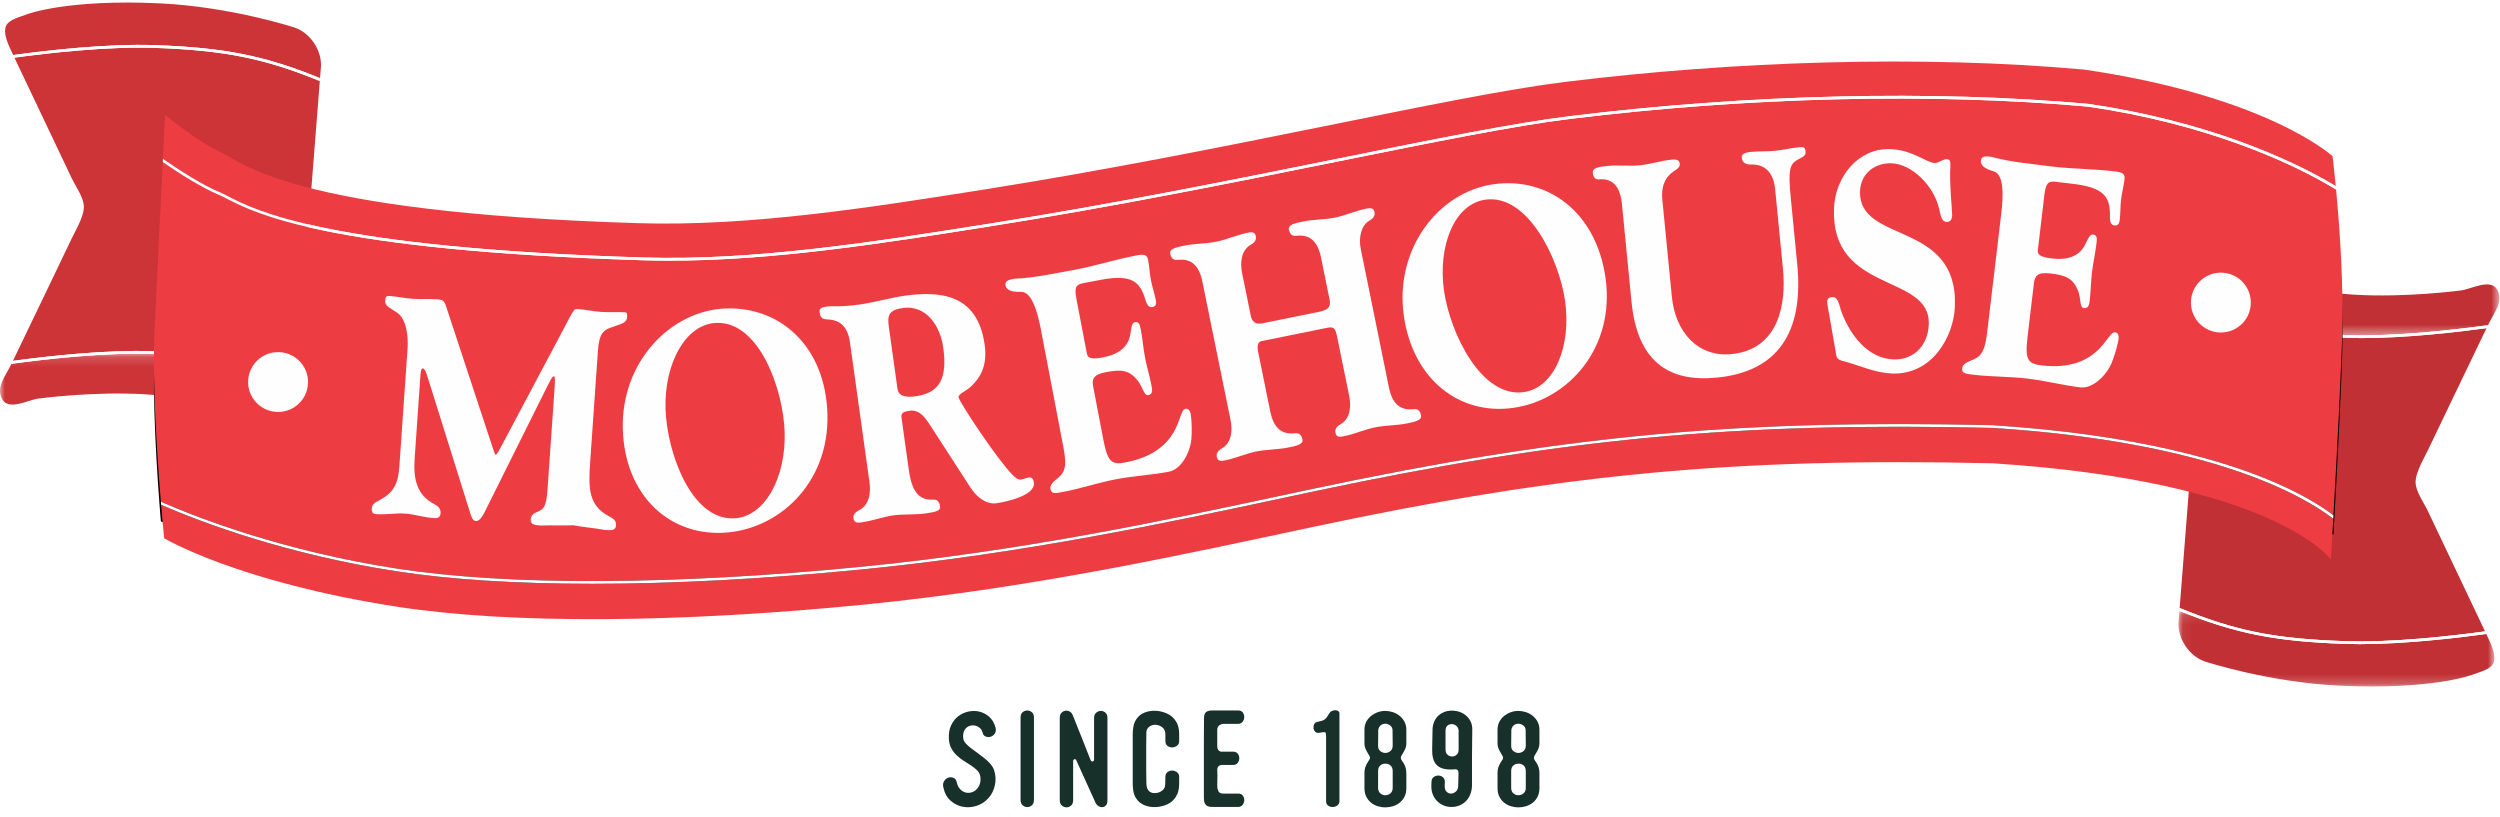 <?xml version="1.0" encoding="UTF-8"?>
<svg width="254px" height="83px" viewBox="0 0 254 83" version="1.1" xmlns="http://www.w3.org/2000/svg" xmlns:xlink="http://www.w3.org/1999/xlink">
    <!-- Generator: Sketch 53 (72520) - https://sketchapp.com -->
    <title>logo_Morehouse@1x</title>
    <desc>Created with Sketch.</desc>
    <defs>
        <polygon id="path-1" points="0 0.151 30.111 0.151 30.111 6.626 0 6.626"></polygon>
        <polygon id="path-3" points="0.057 0.097 32.155 0.097 32.155 7.778 0.057 7.778"></polygon>
        <polygon id="path-5" points="0.216 0.109 30.332 0.109 30.332 6.585 0.216 6.585"></polygon>
        <path d="M143.907,5.857 C138.291,6.548 129.974,8.229 120.344,10.175 C109.677,12.332 97.586,14.775 84.874,16.789 C74.114,18.495 63.017,20.253 52.458,20.254 C51.528,20.254 50.604,20.24 49.683,20.212 C17.656,19.221 10.271,15.412 7.491,13.978 C7.179,13.816 6.932,13.689 6.714,13.598 C4.906,12.841 2.709,11.447 0.953,10.234 C0.693,15.63 0.285,24.049 0.129,27.11 C-0.142,32.403 0.384,40.185 0.76,44.746 C4.782,46.503 13.34,49.775 24.728,51.538 C36.122,53.301 52.977,53.227 72.188,51.329 C88.389,49.728 103.021,46.598 114.779,44.083 C115.815,43.862 116.825,43.645 117.808,43.437 C143.358,38.009 160.782,36.377 186.87,36.97 C201.768,37.927 210.759,40.695 215.679,42.849 C218.545,44.103 220.389,45.285 221.495,46.125 C221.838,40.08 222.398,29.68 222.416,26.087 C222.441,21.233 222.065,16.225 221.764,13.03 C217.215,10.244 208.509,6.349 196.591,4.608 C180.755,3.18 162.042,3.623 143.907,5.857" id="path-7"></path>
        <filter x="-3.1%" y="-10.2%" width="106.3%" height="128.6%" filterUnits="objectBoundingBox" id="filter-8">
            <feOffset dx="0" dy="2" in="SourceAlpha" result="shadowOffsetOuter1"></feOffset>
            <feGaussianBlur stdDeviation="2" in="shadowOffsetOuter1" result="shadowBlurOuter1"></feGaussianBlur>
            <feColorMatrix values="0 0 0 0 0   0 0 0 0 0   0 0 0 0 0  0 0 0 0.5 0" type="matrix" in="shadowBlurOuter1"></feColorMatrix>
        </filter>
    </defs>
    <g id="Page-1" stroke="none" stroke-width="1" fill="none" fill-rule="evenodd">
        <g id="1-Home" transform="translate(-593, -35)">
            <g id="NAV">
                <g id="logo_Morehouse" transform="translate(593, 35)">
                    <g id="MH-logo" transform="translate(-0, 0)">
                        <g id="Group-24" transform="translate(0, 0.005)">
                            <g id="Group-3" transform="translate(0, 35.778)">
                                <mask id="mask-2" fill="white">
                                    <use xlink:href="#path-1"></use>
                                </mask>
                                <g id="Clip-2"></g>
                                <path d="M1.165,1.183 C1.155,1.201 1.146,1.22 1.138,1.236 C0.474,2.576 -0.399,3.545 0.201,4.736 C0.852,6.026 2.944,4.802 3.91,4.711 C3.91,4.711 9.515,3.955 14.783,4.28 C20.661,4.644 26.777,6.498 26.777,6.498 C28.408,6.995 29.853,6.006 29.985,4.307 L30.111,2.702 C25.486,1.025 21.615,0.392 15.564,0.178 C10.696,0.004 4.564,0.715 1.165,1.183" id="Fill-1" fill="#CC3438" mask="url(#mask-2)"></path>
                            </g>
                            <path d="M15.779,4.583 C22.756,4.829 26.85,5.631 32.517,7.936 L32.604,6.831 C32.737,5.136 31.522,3.314 29.902,2.785 C29.902,2.785 23.499,0.689 16.315,0.34 C6.845,-0.121 2.784,1.433 2.784,1.433 C2.025,1.724 0.909,1.968 0.614,2.633 C0.289,3.361 0.838,4.533 1.22,5.337 L1.34,5.587 C4.751,5.118 10.894,4.408 15.779,4.583" id="Fill-4" fill="#CC3438"></path>
                            <path d="M15.769,4.861 C10.944,4.691 4.883,5.385 1.465,5.852 L7.311,18.155 C7.649,18.868 8.482,20.01 8.519,20.954 C8.562,22.045 7.475,23.759 7.108,24.593 C7.108,24.593 2.438,34.35 1.312,36.66 C4.755,36.191 10.772,35.507 15.574,35.678 C21.628,35.892 25.511,36.524 30.134,38.192 L32.494,8.227 C26.819,5.91 22.741,5.107 15.769,4.861" id="Fill-6" fill="#CC3438"></path>
                            <path d="M1.312,36.66 C1.252,36.782 1.203,36.883 1.165,36.96 C4.564,36.493 10.696,35.782 15.564,35.956 C21.615,36.17 25.486,36.803 30.111,38.48 L30.134,38.192 C25.512,36.524 21.628,35.892 15.574,35.678 C10.772,35.507 4.755,36.191 1.312,36.66" id="Fill-8" fill="#FEFEFE"></path>
                            <path d="M15.769,4.861 C22.741,5.107 26.819,5.91 32.494,8.227 L32.517,7.936 C26.85,5.63 22.756,4.829 15.779,4.583 C10.894,4.408 4.751,5.119 1.34,5.588 L1.465,5.852 C4.883,5.385 10.944,4.691 15.769,4.861" id="Fill-10" fill="#FEFEFE"></path>
                            <path d="M252.48,64.143 L246.635,51.839 C246.298,51.125 245.462,49.985 245.424,49.041 C245.382,47.948 246.468,46.236 246.837,45.4 C246.837,45.4 251.509,35.64 252.632,33.334 C249.556,33.753 244.425,34.344 239.941,34.344 C239.406,34.344 238.88,34.336 238.368,34.318 C232.319,34.104 228.437,33.471 223.807,31.799 L221.452,61.77 C227.183,64.113 231.117,64.885 238.175,65.134 C242.998,65.305 249.061,64.61 252.48,64.143" id="Fill-12" fill="#C13034"></path>
                            <g id="Group-16" transform="translate(221.276, 61.963)">
                                <mask id="mask-4" fill="white">
                                    <use xlink:href="#path-3"></use>
                                </mask>
                                <g id="Clip-15"></g>
                                <path d="M16.889,3.449 C9.915,3.203 5.821,2.402 0.153,0.097 L0.066,1.2 C-0.064,2.895 1.151,4.716 2.767,5.246 C2.767,5.246 9.168,7.342 16.349,7.693 C25.823,8.153 29.881,6.598 29.881,6.598 C30.646,6.306 31.763,6.062 32.056,5.4 C32.381,4.669 31.832,3.498 31.448,2.695 L31.329,2.443 C28.273,2.863 23.027,3.475 18.457,3.475 C17.923,3.475 17.399,3.467 16.889,3.449" id="Fill-14" fill="#C13034" mask="url(#mask-4)"></path>
                            </g>
                            <g id="Group-19" transform="translate(223.613, 27.481)">
                                <mask id="mask-6" fill="white">
                                    <use xlink:href="#path-5"></use>
                                </mask>
                                <g id="Clip-18"></g>
                                <path d="M29.166,5.552 C29.175,5.534 29.184,5.515 29.191,5.5 C29.855,4.156 30.731,3.186 30.132,1.995 C29.482,0.706 27.386,1.93 26.419,2.021 C26.419,2.021 20.819,2.776 15.55,2.451 C9.671,2.087 3.555,0.237 3.555,0.237 C1.921,-0.258 0.481,0.728 0.342,2.422 L0.216,4.029 C4.85,5.71 8.719,6.344 14.764,6.558 C19.633,6.731 25.766,6.02 29.166,5.552" id="Fill-17" fill="#C13034" mask="url(#mask-6)"></path>
                            </g>
                            <path d="M238.175,65.134 C231.117,64.885 227.183,64.113 221.452,61.77 L221.429,62.06 C227.098,64.365 231.191,65.166 238.165,65.412 C238.676,65.43 239.199,65.438 239.733,65.438 C244.304,65.438 249.549,64.825 252.605,64.406 L252.48,64.143 C249.061,64.61 242.998,65.305 238.175,65.134" id="Fill-20" fill="#FEFEFE"></path>
                            <path d="M239.941,34.344 C244.425,34.344 249.556,33.753 252.632,33.334 C252.692,33.212 252.741,33.111 252.779,33.033 C249.38,33.502 243.246,34.213 238.377,34.04 C232.332,33.826 228.463,33.191 223.829,31.511 L223.807,31.799 C228.437,33.471 232.32,34.104 238.367,34.318 C238.88,34.336 239.406,34.344 239.941,34.344" id="Fill-22" fill="#FEFEFE"></path>
                        </g>
                        <g id="Group-57" transform="translate(15.583, 6.227)">
                            <g id="Fill-25">
                                <use fill="black" fill-opacity="1" filter="url(#filter-8)" xlink:href="#path-7"></use>
                                <use fill="#EE3D42" fill-rule="evenodd" xlink:href="#path-7"></use>
                            </g>
                            <path d="M117.866,43.709 C116.883,43.918 115.873,44.134 114.837,44.355 C103.073,46.872 88.432,50.003 72.216,51.606 C62.233,52.592 52.883,53.087 44.602,53.087 C36.93,53.087 30.176,52.662 24.685,51.813 C13.401,50.066 4.882,46.839 0.787,45.06 C0.96,47.128 1.095,48.457 1.095,48.457 C1.095,48.457 8.505,52.9 24.704,55.408 C36.385,57.217 53.479,57.053 72.202,55.202 C89.858,53.455 105.858,49.849 117.84,47.306 C142.52,42.06 160.039,40.231 186.866,40.842 C215.657,42.69 221.235,50.625 221.235,50.625 C221.235,50.625 221.334,48.961 221.475,46.48 C218.447,44.145 209.11,38.677 186.858,37.248 C160.803,36.655 143.392,38.286 117.866,43.709" id="Fill-27" fill="#EE3D42"></path>
                            <path d="M7.619,13.731 C10.384,15.157 17.727,18.945 49.692,19.933 C61.043,20.285 73.136,18.368 84.83,16.515 C97.536,14.502 109.624,12.059 120.289,9.903 C129.925,7.955 138.246,6.273 143.873,5.581 C162.027,3.345 180.76,2.901 196.623,4.332 C208.436,6.057 217.107,9.891 221.731,12.686 C221.55,10.809 221.405,9.641 221.405,9.641 C221.405,9.641 214.822,3.573 196.168,0.843 C179.597,-0.652 160.596,-0.018 143.446,2.093 C131.769,3.53 108.92,9.145 84.409,13.028 C72.919,14.845 60.601,16.8 49.243,16.447 C13.663,15.346 8.909,10.159 6.717,9.171 C4.522,8.182 1.184,5.447 1.184,5.447 C1.184,5.447 1.096,7.28 0.969,9.907 C2.735,11.134 4.983,12.572 6.821,13.341 C7.05,13.437 7.301,13.567 7.619,13.731" id="Fill-29" fill="#EE3D42"></path>
                            <path d="M196.623,4.332 C180.76,2.901 162.027,3.345 143.873,5.581 C138.247,6.273 129.925,7.955 120.289,9.903 C109.624,12.059 97.536,14.502 84.83,16.515 C73.136,18.368 61.043,20.285 49.692,19.934 C17.727,18.945 10.384,15.157 7.619,13.73 C7.301,13.567 7.05,13.437 6.822,13.341 C4.984,12.572 2.735,11.134 0.969,9.907 C0.964,10.014 0.958,10.124 0.953,10.234 C2.709,11.447 4.906,12.841 6.714,13.598 C6.932,13.689 7.179,13.817 7.492,13.978 C10.271,15.412 17.655,19.221 49.683,20.211 C50.604,20.24 51.529,20.253 52.458,20.253 C63.017,20.253 74.114,18.495 84.874,16.789 C97.586,14.776 109.676,12.332 120.344,10.175 C129.974,8.229 138.291,6.547 143.907,5.857 C162.042,3.623 180.754,3.18 196.591,4.608 C208.509,6.349 217.215,10.244 221.764,13.03 C221.753,12.914 221.742,12.798 221.731,12.686 C217.107,9.891 208.435,6.057 196.623,4.332" id="Fill-31" fill="#FEFEFE"></path>
                            <path d="M186.87,36.97 C160.782,36.377 143.358,38.009 117.808,43.437 C116.825,43.646 115.815,43.862 114.779,44.083 C103.021,46.598 88.389,49.728 72.188,51.329 C52.977,53.227 36.122,53.301 24.728,51.538 C13.34,49.775 4.782,46.503 0.76,44.746 C0.769,44.852 0.778,44.957 0.786,45.06 C4.883,46.839 13.401,50.066 24.685,51.812 C30.176,52.662 36.93,53.086 44.602,53.086 C52.882,53.086 62.233,52.592 72.216,51.606 C88.432,50.003 103.073,46.871 114.837,44.355 C115.873,44.134 116.883,43.917 117.866,43.709 C143.393,38.286 160.803,36.655 186.857,37.248 C209.11,38.677 218.447,44.145 221.475,46.479 C221.482,46.363 221.488,46.245 221.495,46.125 C220.389,45.285 218.545,44.103 215.679,42.849 C210.759,40.695 201.768,37.927 186.87,36.97" id="Fill-33" fill="#FEFEFE"></path>
                            <path d="M25.828,29.149 C25.912,27.941 25.71,26.17 24.746,25.527 C23.887,24.955 23.515,24.834 23.551,24.324 C23.58,23.91 23.693,23.823 23.937,23.84 C24.751,23.896 25.554,24.08 26.368,24.135 C27.18,24.193 28.002,24.122 28.816,24.18 C29.357,24.217 29.54,24.324 29.7,24.783 L34.082,38.071 C34.533,39.415 34.683,39.968 34.766,39.974 C34.928,39.986 35.186,39.398 35.53,38.781 L42.389,25.856 C42.733,25.209 42.846,25.153 43.064,25.166 C43.877,25.224 44.681,25.408 45.494,25.464 C46.307,25.519 47.129,25.449 47.942,25.506 C48.102,25.516 48.173,25.681 48.122,26.031 C48.087,26.539 47.615,26.666 46.752,26.959 C45.75,27.273 45.294,27.559 45.163,29.437 L44.377,40.736 C44.193,43.378 44.208,45.105 46.254,46.208 C46.805,46.498 47.038,46.678 47.002,47.185 C46.967,47.694 46.425,47.657 45.883,47.619 C44.81,47.417 43.724,47.341 42.651,47.139 C41.558,47.191 40.474,47.116 39.381,47.168 C38.84,47.132 38.3,47.094 38.335,46.586 C38.369,46.074 38.624,45.931 39.155,45.712 C39.859,45.41 39.952,44.841 40.074,43.093 L40.783,32.905 C40.805,32.588 40.818,32.014 40.71,32.007 C40.521,31.992 40.325,32.428 39.917,33.231 L33.62,45.872 C33.398,46.305 33.095,46.73 32.773,46.71 C32.447,46.685 32.336,46.327 32.222,46.001 L27.88,32.138 C27.747,31.682 27.587,31.222 27.401,31.209 C27.236,31.199 27.174,31.321 27.131,31.927 L26.547,40.332 C26.407,42.338 26.698,44.018 28.511,44.974 C28.931,45.196 29.213,45.44 29.178,45.947 C29.141,46.459 28.68,46.427 28.409,46.406 C27.463,46.34 26.532,46.02 25.584,45.955 C24.635,45.89 23.669,46.078 22.72,46.013 C22.449,45.994 22.152,45.974 22.187,45.463 C22.222,44.954 22.558,44.818 22.982,44.59 C24.453,43.796 24.87,42.902 24.993,41.149 L25.828,29.149 Z" id="Fill-35" fill="#FEFEFE"></path>
                            <path d="M58.935,46.44 C62.137,46.344 64.274,42.264 64.139,37.705 C64.012,33.367 61.582,26.451 57.24,26.577 C54.037,26.671 51.902,30.753 52.035,35.315 C52.162,39.65 54.593,46.567 58.935,46.44 M58.228,25.112 C63.792,24.949 68.286,29.06 68.483,35.823 C68.695,42.996 63.346,47.746 57.702,47.911 C52.138,48.071 47.884,43.858 47.696,37.389 C47.496,30.53 52.584,25.277 58.228,25.112" id="Fill-37" fill="#FEFEFE"></path>
                            <path d="M75.585,33.169 C75.636,33.548 75.738,34.274 77.46,34.034 C79.881,33.697 80.689,32.227 80.249,29.067 C79.929,26.794 78.466,24.745 76.153,25.065 C74.728,25.264 74.556,25.803 74.717,26.94 L75.585,33.169 Z M70.774,28.552 C70.511,26.689 69.519,26.247 68.361,26.216 C68.004,26.2 67.762,26.04 67.693,25.535 C67.649,25.22 67.728,25.014 68.375,24.925 C69.021,24.834 69.783,24.987 71.691,24.721 C73.143,24.52 75.098,23.989 76.283,23.825 C79.885,23.324 83.735,23.592 84.46,28.804 C84.76,30.952 84.003,32.186 83.006,33.102 C82.515,33.522 81.762,33.821 81.806,34.138 C81.873,34.612 85.767,40.507 87.328,42.06 C87.646,42.373 87.886,42.531 88.128,42.497 C88.423,42.457 88.705,42.32 88.95,42.289 C89.272,42.242 89.41,42.448 89.458,42.798 C89.647,44.154 86.502,44.784 85.613,44.91 C84.834,45.019 83.803,44.517 83.037,43.337 L78.945,37.014 C78.352,36.1 77.81,35.369 76.816,35.508 C76.116,35.606 75.951,35.789 76.009,36.2 L76.76,41.568 C77.119,44.158 78.112,44.601 79.256,44.539 C79.61,44.522 79.856,44.71 79.927,45.218 C79.985,45.628 79.674,45.768 78.439,45.941 C77.362,46.089 76.251,45.987 75.176,46.136 C74.099,46.286 73.059,46.688 71.985,46.84 C71.607,46.889 71.202,46.948 71.131,46.441 C71.063,45.939 71.498,45.717 71.753,45.584 C72.748,45.056 72.904,43.813 72.757,42.772 L70.774,28.552 Z" id="Fill-39" fill="#FEFEFE"></path>
                            <path d="M90.167,27.228 C89.874,25.693 89.291,23.37 88.141,23.426 C87.291,23.457 86.675,23.283 86.58,22.782 C86.484,22.282 86.937,22.195 87.47,22.092 C89.585,22.014 91.622,21.528 93.681,21.169 C95.735,20.778 97.741,20.136 99.795,19.743 C100.409,19.628 100.943,19.525 101.059,20.151 C101.194,20.839 101.22,21.548 101.351,22.237 C101.481,22.927 101.722,23.596 101.852,24.285 C101.919,24.63 101.886,24.896 101.488,24.974 C101.059,25.055 100.87,24.506 100.79,24.229 C100.228,22.291 99.298,21.623 96.177,22.218 L94.443,22.549 C93.697,22.692 93.563,23.009 93.797,24.231 L94.847,29.712 C94.942,30.215 95.425,30.284 96.493,30.082 C98.04,29.786 99.109,29.029 99.28,27.602 C99.406,26.668 99.493,26.552 99.762,26.503 C100.162,26.426 100.244,26.865 100.329,27.304 C100.509,28.243 100.58,29.203 100.761,30.144 C100.942,31.085 101.228,32.005 101.408,32.946 C101.492,33.384 101.575,33.824 101.068,33.92 C100.671,33.999 100.488,33.058 100.049,32.493 C99.135,31.329 98.327,31.292 96.779,31.585 C95.5,31.829 95.336,32.287 95.487,33.068 L96.513,38.426 C96.955,40.742 97.37,41.024 98.78,40.751 C101.583,40.218 102.938,38.921 103.648,37.714 C104.356,36.508 104.418,35.391 104.844,35.31 C105.163,35.25 105.325,35.512 105.385,35.823 C105.506,36.451 105.526,37.712 105.459,38.378 C105.353,39.694 104.447,41.457 103.193,41.696 C101.408,42.038 99.571,42.128 97.783,42.469 C95.997,42.81 94.256,43.402 92.471,43.742 C91.644,43.901 91.242,43.975 91.146,43.475 C91.051,42.971 91.542,42.653 91.968,42.277 C92.753,41.612 92.77,40.828 92.426,39.043 L90.167,27.228 Z" id="Fill-41" fill="#FEFEFE"></path>
                            <path d="M118.426,25.455 C119.358,25.266 119.653,24.944 119.507,24.225 L118.629,19.913 C118.232,17.976 117.212,17.595 116.076,17.731 C115.726,17.77 115.464,17.592 115.365,17.094 C115.263,16.593 116.032,16.437 116.808,16.28 C117.868,16.064 118.987,16.097 120.051,15.882 C121.114,15.663 122.129,15.199 123.194,14.982 C123.565,14.907 123.965,14.827 124.067,15.326 C124.169,15.826 123.748,16.075 123.502,16.222 C122.736,16.67 122.423,17.874 122.674,19.091 L125.537,33.162 C125.934,35.098 126.954,35.477 128.088,35.343 C128.44,35.304 128.7,35.482 128.799,35.98 C128.901,36.482 128.13,36.637 127.358,36.794 C126.296,37.01 125.181,36.976 124.115,37.195 C123.049,37.411 122.036,37.874 120.973,38.09 C120.599,38.167 120.199,38.247 120.1,37.748 C119.997,37.248 120.416,36.998 120.663,36.852 C121.628,36.264 121.704,35.014 121.494,33.983 L120.267,27.976 C120.069,26.977 119.866,26.951 119.097,27.109 L112.574,28.432 C112.122,28.526 112.159,29.105 112.247,29.544 L113.482,35.61 C113.878,37.546 114.897,37.925 116.032,37.793 C116.386,37.754 116.645,37.93 116.747,38.429 C116.847,38.929 116.076,39.086 115.304,39.242 C114.239,39.458 113.123,39.426 112.061,39.642 C110.996,39.856 109.982,40.322 108.92,40.538 C108.547,40.615 108.145,40.695 108.046,40.196 C107.945,39.694 108.362,39.45 108.609,39.298 C109.572,38.714 109.65,37.459 109.438,36.43 L106.574,22.361 C106.177,20.423 105.159,20.044 104.021,20.177 C103.671,20.218 103.411,20.041 103.309,19.54 C103.209,19.04 103.979,18.883 104.753,18.728 C105.814,18.511 106.93,18.546 107.996,18.33 C109.062,18.113 110.075,17.646 111.137,17.431 C111.511,17.354 111.91,17.274 112.012,17.774 C112.112,18.273 111.692,18.524 111.448,18.67 C110.484,19.257 110.408,20.508 110.617,21.54 L111.496,25.852 C111.62,26.478 111.988,26.761 112.676,26.623 L118.426,25.455 Z" id="Fill-43" fill="#FEFEFE"></path>
                            <path d="M139.231,33.612 C142.401,33.162 144.073,28.863 143.428,24.349 C142.818,20.054 139.635,13.451 135.327,14.059 C132.157,14.508 130.487,18.801 131.13,23.316 C131.742,27.613 134.926,34.222 139.231,33.612 M136.151,12.494 C141.663,11.713 146.587,15.299 147.536,21.996 C148.546,29.102 143.762,34.421 138.17,35.211 C132.656,35.992 127.958,32.273 127.048,25.861 C126.085,19.071 130.557,13.284 136.151,12.494" id="Fill-45" fill="#FEFEFE"></path>
                            <path d="M149.198,14.431 C149.004,12.461 148.016,11.885 146.885,11.997 C146.534,12.032 146.289,11.799 146.251,11.386 C146.209,10.942 146.433,10.759 147.76,10.63 C148.84,10.524 149.943,10.672 151.03,10.565 C152.106,10.462 153.165,10.1 154.248,9.995 C154.894,9.932 155.05,10.109 155.079,10.427 C155.119,10.807 154.752,10.972 154.346,11.269 C153.504,11.863 153.19,12.887 153.306,14.029 L154.275,23.899 C154.634,27.613 157.009,30.079 160.332,29.75 C165.172,29.277 165.915,24.619 165.567,21.096 L164.772,13.002 C164.613,11.386 163.81,10.437 162.316,10.488 C161.853,10.5 161.425,10.32 161.378,9.812 C161.34,9.429 161.651,9.271 162.324,9.204 C163.135,9.127 163.961,9.175 164.77,9.095 C165.585,9.015 166.382,8.81 167.189,8.731 C167.73,8.679 167.824,8.796 167.861,9.178 C167.913,9.684 167.43,9.763 166.993,10.031 C166.246,10.489 166.084,11.081 166.356,13.842 L167.014,20.601 C167.711,27.65 164.952,31.541 158.848,32.138 C153.901,32.624 150.771,30.462 150.178,24.428 L149.198,14.431 Z" id="Fill-47" fill="#FEFEFE"></path>
                            <path d="M170.213,25.438 C170.171,25.148 170.051,24.699 170.059,24.411 C170.066,24.189 170.189,23.937 170.649,23.956 C171.189,23.976 171.297,24.841 171.464,25.326 C172.373,27.883 174.242,30.193 176.79,30.291 C178.69,30.364 180.289,29.051 180.383,26.719 C180.582,21.526 170.417,23.659 170.751,14.958 C170.874,11.674 173.268,8.799 176.474,8.923 C178.776,9.009 180.112,10.305 181.01,10.34 C181.304,10.352 181.922,9.928 182.165,9.938 C182.521,9.952 182.59,10.147 182.577,10.56 C182.453,12.374 182.774,15.29 182.759,15.641 C182.748,16.056 182.573,16.336 182.193,16.319 C181.705,16.303 181.617,15.79 181.431,14.985 C180.893,12.635 178.669,10.442 176.605,10.363 C174.948,10.299 173.471,11.36 173.398,13.178 C173.192,18.595 183.373,16.111 183.034,24.907 C182.915,27.999 180.697,31.878 176.653,31.721 C174.919,31.656 173.427,30.928 171.783,30.483 C171.517,30.41 171.084,30.36 170.991,29.908 L170.213,25.438 Z" id="Fill-49" fill="#FEFEFE"></path>
                            <path d="M187.752,15.412 C187.936,13.859 188.082,11.468 186.966,11.177 C186.147,10.952 185.611,10.6 185.675,10.093 C185.738,9.586 186.192,9.642 186.736,9.705 C188.774,10.266 190.857,10.418 192.934,10.695 C195.012,10.939 197.115,10.931 199.191,11.177 C199.811,11.251 200.348,11.313 200.275,11.946 C200.194,12.643 200,13.327 199.919,14.025 C199.836,14.721 199.864,15.432 199.782,16.127 C199.736,16.475 199.629,16.721 199.222,16.672 C198.792,16.621 198.777,16.039 198.785,15.753 C198.834,13.736 198.15,12.821 194.996,12.447 L193.239,12.239 C192.487,12.151 192.263,12.413 192.116,13.648 L191.462,19.19 C191.4,19.697 191.837,19.91 192.919,20.037 C194.483,20.222 195.73,19.823 196.321,18.513 C196.726,17.661 196.844,17.577 197.115,17.61 C197.52,17.657 197.466,18.102 197.414,18.545 C197.301,19.495 197.084,20.432 196.97,21.384 C196.853,22.333 196.849,23.294 196.739,24.246 C196.684,24.688 196.635,25.131 196.122,25.074 C195.712,25.025 195.831,24.073 195.581,23.402 C195.061,22.024 194.302,21.741 192.736,21.557 C191.442,21.402 191.152,21.788 191.058,22.577 L190.418,27.995 C190.133,30.342 190.447,30.73 191.873,30.901 C194.705,31.233 196.389,30.406 197.432,29.468 C198.474,28.534 198.866,27.484 199.303,27.534 C199.626,27.575 199.697,27.872 199.663,28.193 C199.587,28.825 199.222,30.036 198.958,30.646 C198.459,31.872 197.06,33.28 195.796,33.131 C193.99,32.916 192.211,32.45 190.405,32.236 C188.596,32.021 186.762,32.062 184.951,31.85 C184.116,31.75 183.715,31.701 183.776,31.196 C183.834,30.69 184.398,30.529 184.916,30.302 C185.868,29.9 186.122,29.16 186.337,27.348 L187.752,15.412 Z" id="Fill-51" fill="#FEFEFE"></path>
                            <path d="M12.792,35.626 C14.471,35.56 15.777,34.145 15.712,32.466 C15.646,30.79 14.229,29.484 12.549,29.55 C10.87,29.617 9.562,31.029 9.628,32.707 C9.695,34.384 11.113,35.692 12.792,35.626" id="Fill-53" fill="#FEFEFE"></path>
                            <path d="M210.18,27.553 C211.864,27.486 213.166,26.069 213.097,24.393 C213.032,22.716 211.624,21.411 209.938,21.477 C208.263,21.544 206.95,22.956 207.017,24.634 C207.083,26.311 208.504,27.619 210.18,27.553" id="Fill-55" fill="#FEFEFE"></path>
                        </g>
                        <path d="M101.122,73.838 C101.206,74.109 101.194,74.33 101.087,74.503 C100.98,74.676 100.84,74.79 100.667,74.846 C100.494,74.902 100.322,74.897 100.149,74.832 C99.976,74.767 99.867,74.622 99.82,74.398 C99.773,74.23 99.689,74.09 99.568,73.978 C99.447,73.866 99.309,73.787 99.155,73.74 C99.001,73.693 98.84,73.684 98.672,73.712 C98.504,73.74 98.355,73.805 98.224,73.908 C98.093,74.011 97.993,74.158 97.923,74.349 C97.853,74.54 97.837,74.776 97.874,75.056 C97.902,75.224 97.986,75.385 98.126,75.539 C98.266,75.693 98.439,75.849 98.644,76.008 C98.849,76.167 99.071,76.33 99.309,76.498 C99.547,76.666 99.776,76.839 99.995,77.016 C100.214,77.193 100.415,77.382 100.597,77.583 C100.779,77.784 100.912,78.001 100.996,78.234 C101.08,78.477 101.129,78.726 101.143,78.983 C101.157,79.24 101.138,79.494 101.087,79.746 C101.036,79.998 100.954,80.241 100.842,80.474 C100.73,80.707 100.59,80.913 100.422,81.09 C100.077,81.473 99.668,81.736 99.197,81.881 C98.726,82.026 98.264,82.054 97.811,81.965 C97.358,81.876 96.95,81.673 96.586,81.356 C96.222,81.039 95.979,80.605 95.858,80.054 C95.783,79.783 95.802,79.557 95.914,79.375 C96.026,79.193 96.168,79.072 96.341,79.011 C96.514,78.95 96.689,78.955 96.866,79.025 C97.043,79.095 97.155,79.242 97.202,79.466 C97.267,79.765 97.384,80.003 97.552,80.18 C97.72,80.357 97.909,80.472 98.119,80.523 C98.329,80.574 98.544,80.563 98.763,80.488 C98.982,80.413 99.176,80.269 99.344,80.054 C99.484,79.867 99.57,79.657 99.603,79.424 C99.636,79.191 99.624,78.967 99.568,78.752 C99.512,78.556 99.4,78.379 99.232,78.22 C99.064,78.061 98.866,77.907 98.637,77.758 C98.408,77.609 98.168,77.455 97.916,77.296 C97.664,77.137 97.428,76.955 97.209,76.75 C96.99,76.545 96.805,76.304 96.656,76.029 C96.507,75.754 96.423,75.429 96.404,75.056 C96.376,74.524 96.455,74.064 96.642,73.677 C96.829,73.29 97.074,72.982 97.377,72.753 C97.68,72.524 98.023,72.37 98.406,72.291 C98.789,72.212 99.16,72.216 99.519,72.305 C99.878,72.394 100.203,72.564 100.492,72.816 C100.781,73.068 100.991,73.409 101.122,73.838 Z M103.69,81.272 L103.69,72.9 C103.69,72.657 103.76,72.478 103.9,72.361 C104.04,72.244 104.196,72.186 104.369,72.186 C104.542,72.186 104.698,72.244 104.838,72.361 C104.978,72.478 105.048,72.653 105.048,72.886 L105.048,81.286 C105.048,81.519 104.978,81.697 104.838,81.818 C104.698,81.939 104.542,82 104.369,82 C104.196,82 104.04,81.939 103.9,81.818 C103.76,81.697 103.69,81.515 103.69,81.272 Z M112.516,81.314 C112.516,81.538 112.467,81.706 112.369,81.818 C112.271,81.93 112.154,81.993 112.019,82.007 C111.884,82.021 111.746,81.986 111.606,81.902 C111.466,81.818 111.359,81.687 111.284,81.51 L109.38,77.31 C109.352,77.226 109.317,77.172 109.275,77.149 C109.233,77.126 109.193,77.121 109.156,77.135 C109.119,77.149 109.088,77.177 109.065,77.219 C109.042,77.261 109.03,77.301 109.03,77.338 L109.03,81.314 C109.03,81.547 108.96,81.725 108.82,81.846 C108.68,81.967 108.526,82.028 108.358,82.028 C108.19,82.028 108.034,81.967 107.889,81.846 C107.744,81.725 107.672,81.543 107.672,81.3 L107.672,72.928 C107.672,72.723 107.726,72.559 107.833,72.438 C107.94,72.317 108.069,72.242 108.218,72.214 C108.367,72.186 108.517,72.209 108.666,72.284 C108.815,72.359 108.927,72.494 109.002,72.69 C109.133,73.026 109.277,73.388 109.436,73.775 C109.595,74.162 109.753,74.559 109.912,74.965 C110.071,75.371 110.227,75.768 110.381,76.155 C110.535,76.542 110.677,76.904 110.808,77.24 C110.845,77.305 110.885,77.345 110.927,77.359 C110.969,77.373 111.006,77.373 111.039,77.359 C111.072,77.345 111.1,77.324 111.123,77.296 C111.146,77.268 111.158,77.24 111.158,77.212 L111.158,72.942 C111.158,72.709 111.23,72.531 111.375,72.41 C111.52,72.289 111.676,72.228 111.844,72.228 C112.012,72.228 112.166,72.286 112.306,72.403 C112.446,72.52 112.516,72.695 112.516,72.928 L112.516,81.314 Z M116.47,79.424 C116.47,79.592 116.482,79.748 116.505,79.893 C116.528,80.038 116.575,80.161 116.645,80.264 C116.715,80.367 116.813,80.448 116.939,80.509 C117.065,80.57 117.235,80.591 117.45,80.572 C117.683,80.553 117.898,80.467 118.094,80.313 C118.29,80.159 118.388,79.933 118.388,79.634 L118.402,78.948 C118.402,78.715 118.477,78.544 118.626,78.437 C118.775,78.33 118.939,78.281 119.116,78.29 C119.293,78.299 119.454,78.36 119.599,78.472 C119.744,78.584 119.811,78.743 119.802,78.948 L119.802,79.662 C119.802,79.895 119.776,80.122 119.725,80.341 C119.674,80.56 119.583,80.773 119.452,80.978 C119.247,81.305 118.962,81.552 118.598,81.72 C118.234,81.888 117.847,81.981 117.436,82 C117.044,82.019 116.671,81.96 116.316,81.825 C115.961,81.69 115.681,81.473 115.476,81.174 C115.308,80.95 115.198,80.679 115.147,80.362 C115.096,80.045 115.075,79.751 115.084,79.48 L115.084,74.748 C115.075,74.468 115.096,74.172 115.147,73.859 C115.198,73.546 115.308,73.273 115.476,73.04 C115.672,72.751 115.938,72.538 116.274,72.403 C116.61,72.268 116.965,72.205 117.338,72.214 C117.758,72.223 118.162,72.314 118.549,72.487 C118.936,72.66 119.237,72.914 119.452,73.25 C119.583,73.446 119.674,73.654 119.725,73.873 C119.776,74.092 119.802,74.319 119.802,74.552 L119.802,75.266 C119.811,75.471 119.744,75.632 119.599,75.749 C119.454,75.866 119.293,75.929 119.116,75.938 C118.939,75.947 118.775,75.898 118.626,75.791 C118.477,75.684 118.402,75.509 118.402,75.266 L118.402,74.58 C118.393,74.281 118.29,74.055 118.094,73.901 C117.898,73.747 117.683,73.661 117.45,73.642 C117.207,73.623 116.983,73.684 116.778,73.824 C116.573,73.964 116.47,74.174 116.47,74.454 C116.461,74.883 116.456,75.31 116.456,75.735 L116.456,78.234 C116.456,78.635 116.461,79.032 116.47,79.424 Z M123.168,72.186 L125.814,72.186 C126.019,72.186 126.171,72.254 126.269,72.389 C126.367,72.524 126.416,72.676 126.416,72.844 C126.416,73.012 126.365,73.168 126.262,73.313 C126.159,73.458 126.01,73.535 125.814,73.544 L124.344,73.544 C124.176,73.544 124.022,73.593 123.882,73.691 C123.742,73.789 123.672,73.945 123.672,74.16 L123.672,75.742 C123.663,75.929 123.7,76.083 123.784,76.204 C123.868,76.325 123.999,76.381 124.176,76.372 L125.296,76.372 C125.501,76.372 125.655,76.44 125.758,76.575 C125.861,76.71 125.912,76.862 125.912,77.03 C125.912,77.198 125.861,77.354 125.758,77.499 C125.655,77.644 125.506,77.716 125.31,77.716 L124.148,77.716 C124.017,77.716 123.903,77.76 123.805,77.849 C123.707,77.938 123.663,78.089 123.672,78.304 C123.691,78.565 123.695,78.824 123.686,79.081 C123.677,79.338 123.672,79.601 123.672,79.872 C123.672,80.049 123.709,80.22 123.784,80.383 C123.859,80.546 124.031,80.628 124.302,80.628 L125.814,80.628 C126.019,80.628 126.171,80.696 126.269,80.831 C126.367,80.966 126.416,81.118 126.416,81.286 C126.416,81.454 126.365,81.61 126.262,81.755 C126.159,81.9 126.005,81.977 125.8,81.986 L123.154,81.986 C122.958,81.986 122.804,81.958 122.692,81.902 C122.58,81.846 122.496,81.771 122.44,81.678 C122.384,81.585 122.349,81.48 122.335,81.363 C122.321,81.246 122.314,81.127 122.314,81.006 L122.314,74.86 C122.314,74.225 122.319,73.591 122.328,72.956 C122.328,72.639 122.407,72.429 122.566,72.326 C122.725,72.223 122.925,72.177 123.168,72.186 Z M135.052,72.48 C135.117,72.368 135.208,72.286 135.325,72.235 C135.442,72.184 135.556,72.158 135.668,72.158 C135.78,72.158 135.878,72.186 135.962,72.242 C136.046,72.298 136.088,72.382 136.088,72.494 L136.088,81.384 C136.088,81.58 136.018,81.729 135.878,81.832 C135.738,81.935 135.582,81.988 135.409,81.993 C135.236,81.998 135.08,81.951 134.94,81.853 C134.8,81.755 134.73,81.603 134.73,81.398 L134.73,74.804 C134.73,74.673 134.723,74.578 134.709,74.517 C134.695,74.456 134.665,74.417 134.618,74.398 C134.571,74.379 134.501,74.377 134.408,74.391 C134.315,74.405 134.189,74.426 134.03,74.454 C133.862,74.482 133.729,74.447 133.631,74.349 C133.533,74.251 133.475,74.132 133.456,73.992 C133.437,73.852 133.458,73.717 133.519,73.586 C133.58,73.455 133.685,73.376 133.834,73.348 C134.021,73.311 134.172,73.273 134.289,73.236 C134.406,73.199 134.506,73.15 134.59,73.089 C134.674,73.028 134.751,72.949 134.821,72.851 C134.891,72.753 134.968,72.629 135.052,72.48 Z M142.884,80.082 C142.884,80.409 142.823,80.693 142.702,80.936 C142.581,81.179 142.42,81.382 142.219,81.545 C142.018,81.708 141.79,81.83 141.533,81.909 C141.276,81.988 141.017,82.028 140.756,82.028 C140.485,82.028 140.224,81.988 139.972,81.909 C139.72,81.83 139.494,81.708 139.293,81.545 C139.092,81.382 138.931,81.179 138.81,80.936 C138.689,80.693 138.628,80.409 138.628,80.082 L138.628,78.556 C138.619,78.183 138.717,77.833 138.922,77.506 C139.025,77.357 139.097,77.242 139.139,77.163 C139.181,77.084 139.197,77.011 139.188,76.946 C139.179,76.881 139.148,76.811 139.097,76.736 C139.046,76.661 138.983,76.554 138.908,76.414 C138.833,76.283 138.768,76.148 138.712,76.008 C138.656,75.868 138.628,75.723 138.628,75.574 L138.628,74.09 C138.637,73.782 138.707,73.514 138.838,73.285 C138.969,73.056 139.134,72.865 139.335,72.711 C139.536,72.557 139.757,72.438 140,72.354 C140.243,72.27 140.485,72.228 140.728,72.228 C140.98,72.228 141.232,72.268 141.484,72.347 C141.736,72.426 141.962,72.543 142.163,72.697 C142.364,72.851 142.532,73.045 142.667,73.278 C142.802,73.511 142.875,73.782 142.884,74.09 L142.884,75.574 C142.884,75.723 142.856,75.868 142.8,76.008 C142.744,76.148 142.679,76.283 142.604,76.414 C142.529,76.554 142.466,76.661 142.415,76.736 C142.364,76.811 142.333,76.881 142.324,76.946 C142.315,77.011 142.329,77.084 142.366,77.163 C142.403,77.242 142.478,77.357 142.59,77.506 C142.693,77.665 142.767,77.833 142.814,78.01 C142.861,78.187 142.884,78.369 142.884,78.556 L142.884,80.082 Z M141.484,74.314 C141.503,74.053 141.43,73.857 141.267,73.726 C141.104,73.595 140.929,73.53 140.742,73.53 C140.649,73.53 140.558,73.546 140.469,73.579 C140.38,73.612 140.303,73.661 140.238,73.726 C140.173,73.791 140.119,73.873 140.077,73.971 C140.035,74.069 140.019,74.179 140.028,74.3 L140.014,75.742 C140.005,76.003 140.084,76.197 140.252,76.323 C140.42,76.449 140.597,76.507 140.784,76.498 C140.971,76.489 141.136,76.421 141.281,76.295 C141.426,76.169 141.498,75.985 141.498,75.742 L141.484,74.314 Z M140.756,77.59 C140.569,77.581 140.399,77.639 140.245,77.765 C140.091,77.891 140.014,78.08 140.014,78.332 L140.014,80.04 C140.014,80.301 140.096,80.495 140.259,80.621 C140.422,80.747 140.597,80.805 140.784,80.796 C140.971,80.787 141.136,80.719 141.281,80.593 C141.426,80.467 141.498,80.283 141.498,80.04 L141.498,78.332 C141.498,78.08 141.421,77.891 141.267,77.765 C141.113,77.639 140.943,77.581 140.756,77.59 Z M148.994,81.342 C148.798,81.557 148.562,81.72 148.287,81.832 C148.012,81.944 147.729,81.995 147.44,81.986 C147.151,81.986 146.882,81.93 146.635,81.818 C146.388,81.706 146.173,81.557 145.991,81.37 C145.809,81.183 145.669,80.964 145.571,80.712 C145.473,80.46 145.424,80.189 145.424,79.9 L145.438,79.466 C145.438,79.233 145.51,79.062 145.655,78.955 C145.8,78.848 145.956,78.794 146.124,78.794 C146.292,78.794 146.446,78.848 146.586,78.955 C146.726,79.062 146.796,79.214 146.796,79.41 L146.782,79.844 C146.773,80.115 146.838,80.315 146.978,80.446 C147.118,80.577 147.272,80.637 147.44,80.628 C147.617,80.619 147.781,80.546 147.93,80.411 C148.079,80.276 148.154,80.073 148.154,79.802 L148.182,78.64 C148.191,78.491 148.177,78.381 148.14,78.311 C148.103,78.241 148.054,78.197 147.993,78.178 C147.932,78.159 147.865,78.155 147.79,78.164 C147.715,78.173 147.641,78.178 147.566,78.178 L147.188,78.178 C146.591,78.15 146.157,77.968 145.886,77.632 C145.615,77.296 145.489,76.778 145.508,76.078 L145.55,73.992 C145.578,73.703 145.648,73.446 145.76,73.222 C145.872,72.998 146.012,72.814 146.18,72.669 C146.348,72.524 146.537,72.412 146.747,72.333 C146.957,72.254 147.174,72.209 147.398,72.2 C147.669,72.191 147.935,72.223 148.196,72.298 C148.457,72.373 148.693,72.494 148.903,72.662 C149.113,72.83 149.281,73.038 149.407,73.285 C149.533,73.532 149.591,73.819 149.582,74.146 C149.563,75.079 149.554,76.022 149.554,76.974 L149.554,79.788 C149.554,80.068 149.507,80.343 149.414,80.614 C149.321,80.885 149.181,81.127 148.994,81.342 Z M148.196,76.106 L148.196,74.216 C148.177,74.001 148.089,73.836 147.93,73.719 C147.771,73.602 147.603,73.553 147.426,73.572 C147.277,73.581 147.146,73.64 147.034,73.747 C146.922,73.854 146.866,74.02 146.866,74.244 L146.866,76.148 C146.866,76.363 146.922,76.528 147.034,76.645 C147.146,76.762 147.277,76.829 147.426,76.848 C147.613,76.885 147.79,76.841 147.958,76.715 C148.126,76.589 148.205,76.386 148.196,76.106 Z M156.406,80.082 C156.406,80.409 156.345,80.693 156.224,80.936 C156.103,81.179 155.942,81.382 155.741,81.545 C155.54,81.708 155.312,81.83 155.055,81.909 C154.798,81.988 154.539,82.028 154.278,82.028 C154.007,82.028 153.746,81.988 153.494,81.909 C153.242,81.83 153.016,81.708 152.815,81.545 C152.614,81.382 152.453,81.179 152.332,80.936 C152.211,80.693 152.15,80.409 152.15,80.082 L152.15,78.556 C152.141,78.183 152.239,77.833 152.444,77.506 C152.547,77.357 152.619,77.242 152.661,77.163 C152.703,77.084 152.719,77.011 152.71,76.946 C152.701,76.881 152.67,76.811 152.619,76.736 C152.568,76.661 152.505,76.554 152.43,76.414 C152.355,76.283 152.29,76.148 152.234,76.008 C152.178,75.868 152.15,75.723 152.15,75.574 L152.15,74.09 C152.159,73.782 152.229,73.514 152.36,73.285 C152.491,73.056 152.656,72.865 152.857,72.711 C153.058,72.557 153.279,72.438 153.522,72.354 C153.765,72.27 154.007,72.228 154.25,72.228 C154.502,72.228 154.754,72.268 155.006,72.347 C155.258,72.426 155.484,72.543 155.685,72.697 C155.886,72.851 156.054,73.045 156.189,73.278 C156.324,73.511 156.397,73.782 156.406,74.09 L156.406,75.574 C156.406,75.723 156.378,75.868 156.322,76.008 C156.266,76.148 156.201,76.283 156.126,76.414 C156.051,76.554 155.988,76.661 155.937,76.736 C155.886,76.811 155.855,76.881 155.846,76.946 C155.837,77.011 155.851,77.084 155.888,77.163 C155.925,77.242 156,77.357 156.112,77.506 C156.215,77.665 156.289,77.833 156.336,78.01 C156.383,78.187 156.406,78.369 156.406,78.556 L156.406,80.082 Z M155.006,74.314 C155.025,74.053 154.952,73.857 154.789,73.726 C154.626,73.595 154.451,73.53 154.264,73.53 C154.171,73.53 154.08,73.546 153.991,73.579 C153.902,73.612 153.825,73.661 153.76,73.726 C153.695,73.791 153.641,73.873 153.599,73.971 C153.557,74.069 153.541,74.179 153.55,74.3 L153.536,75.742 C153.527,76.003 153.606,76.197 153.774,76.323 C153.942,76.449 154.119,76.507 154.306,76.498 C154.493,76.489 154.658,76.421 154.803,76.295 C154.948,76.169 155.02,75.985 155.02,75.742 L155.006,74.314 Z M154.278,77.59 C154.091,77.581 153.921,77.639 153.767,77.765 C153.613,77.891 153.536,78.08 153.536,78.332 L153.536,80.04 C153.536,80.301 153.618,80.495 153.781,80.621 C153.944,80.747 154.119,80.805 154.306,80.796 C154.493,80.787 154.658,80.719 154.803,80.593 C154.948,80.467 155.02,80.283 155.02,80.04 L155.02,78.332 C155.02,78.08 154.943,77.891 154.789,77.765 C154.635,77.639 154.465,77.581 154.278,77.59 Z" id="since1898" fill="#17302A" fill-rule="nonzero"></path>
                    </g>
                </g>
            </g>
        </g>
    </g>
</svg>